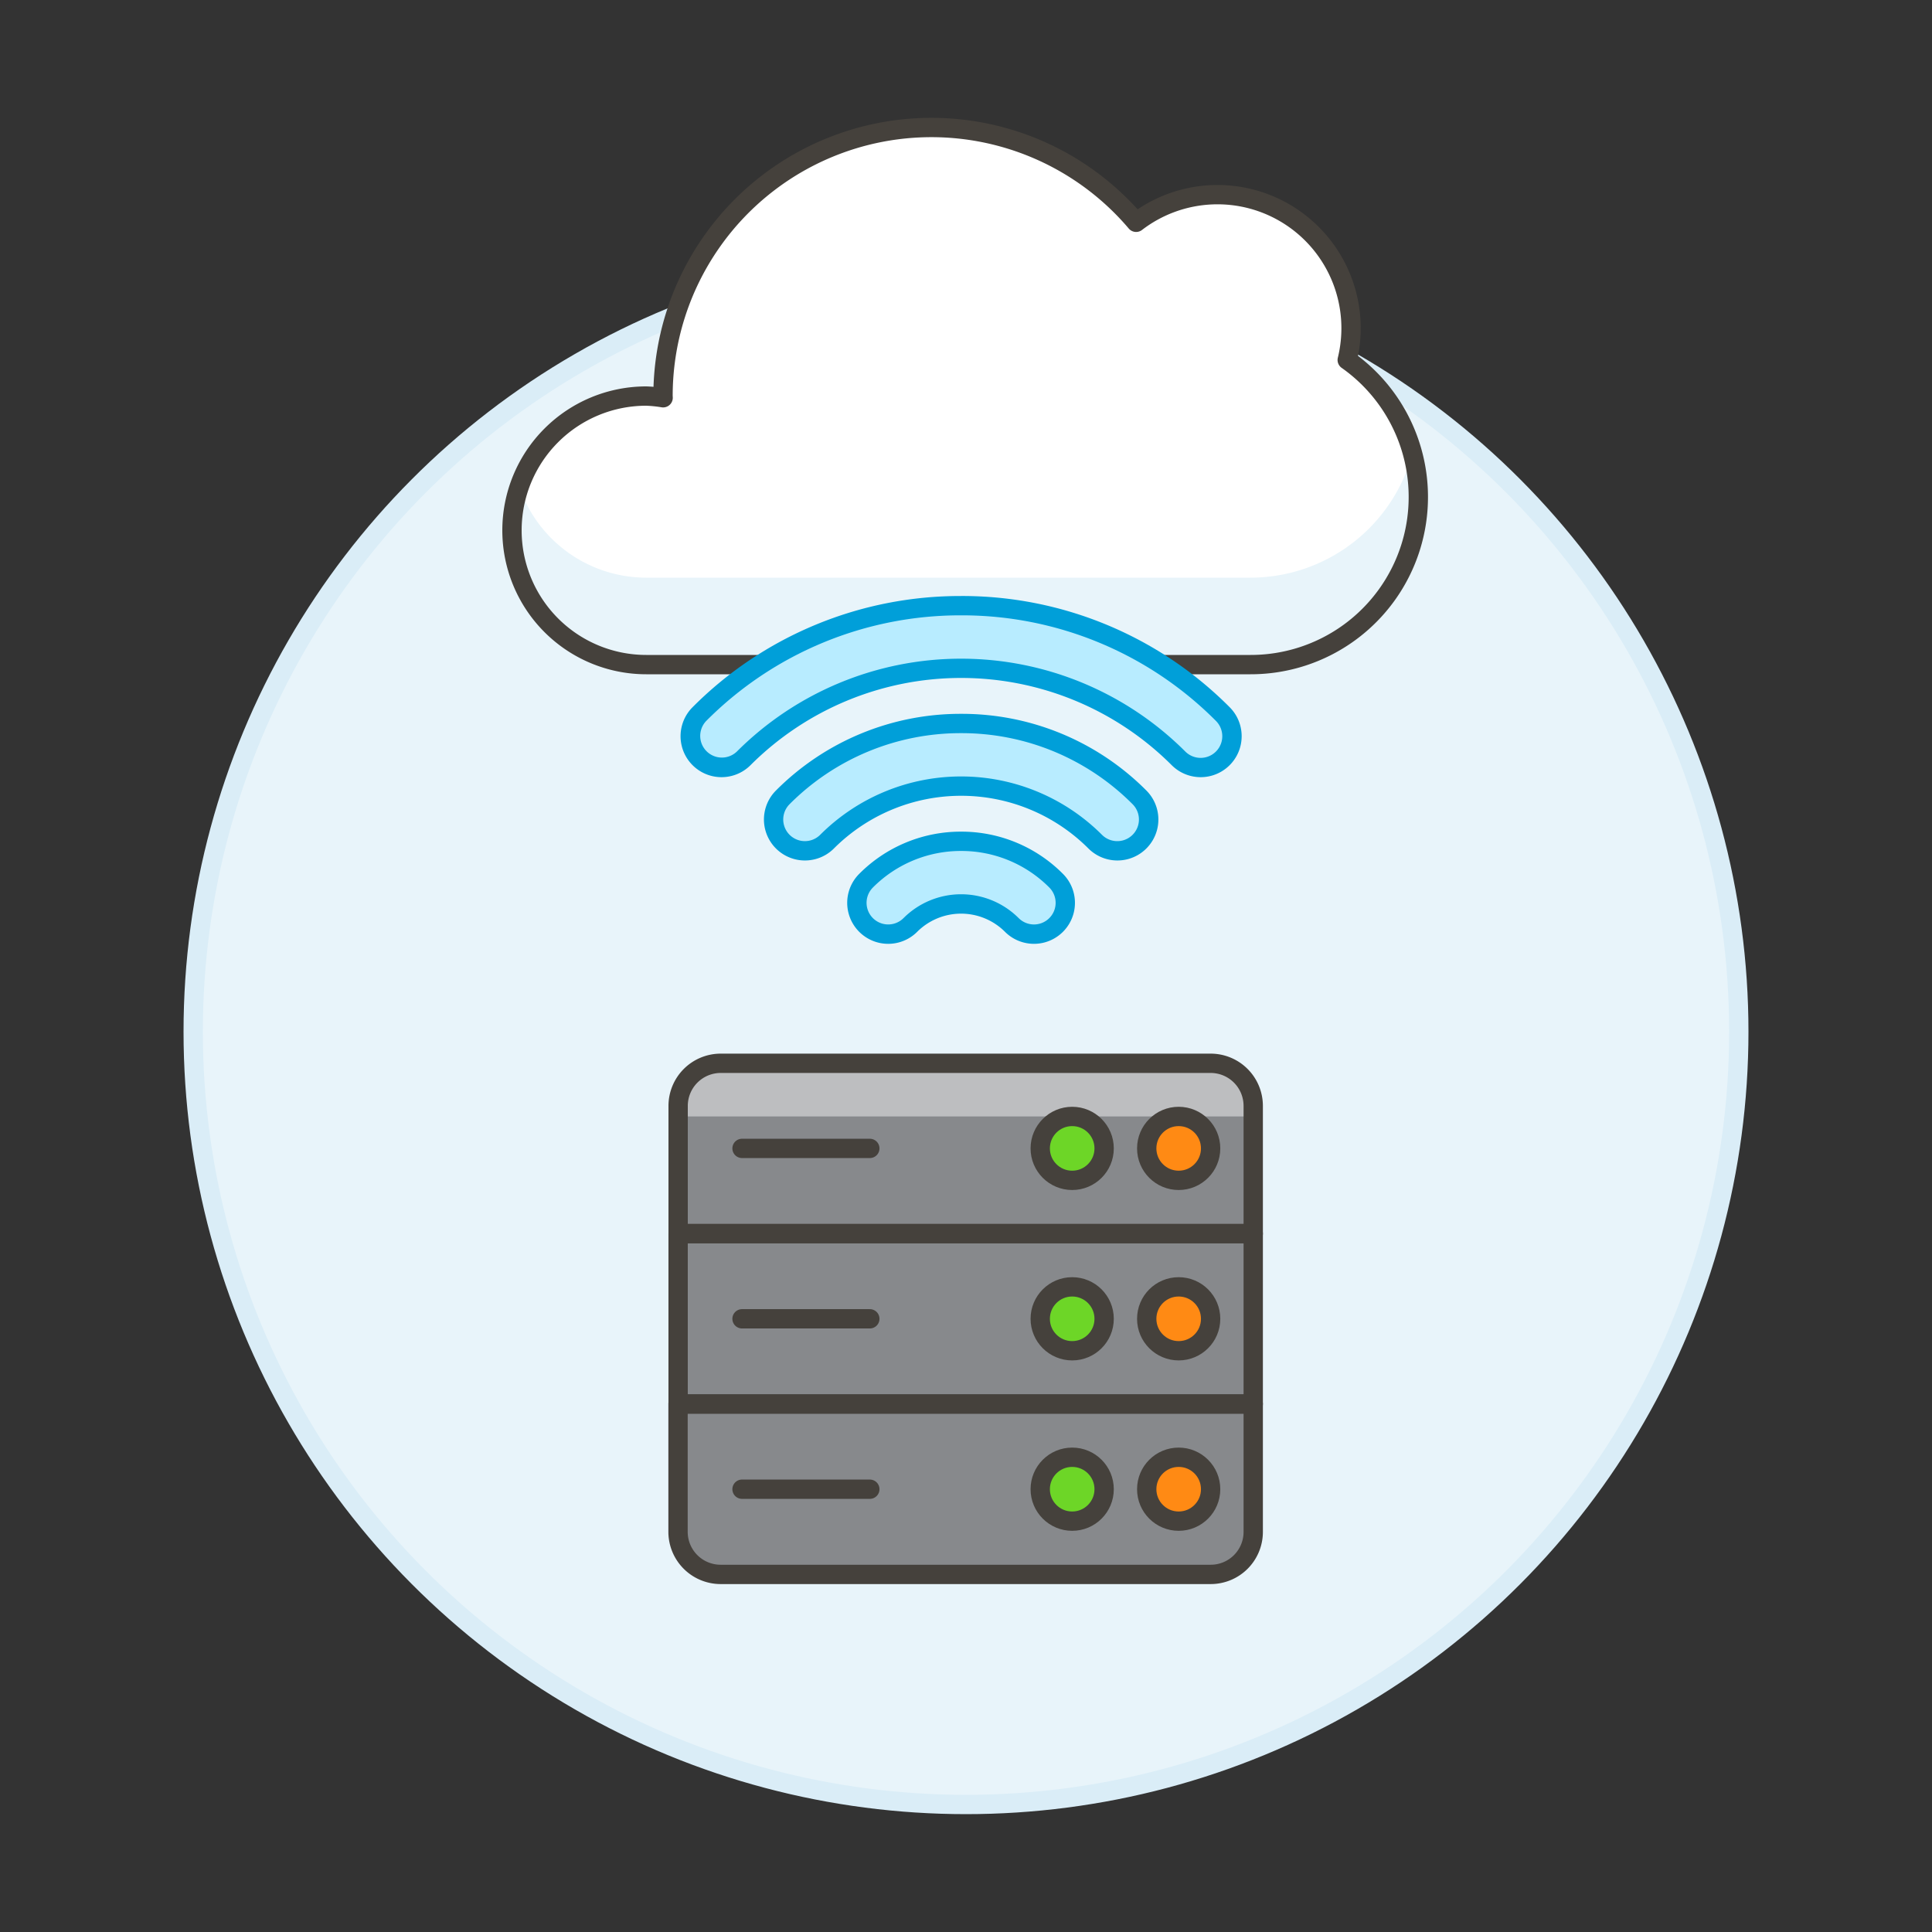 <svg xmlns="http://www.w3.org/2000/svg" viewBox="0 0 100 100"><rect x="0" y="0" width="100" height="100" fill="#333333" stroke="none"/><g class="nc-icon-wrapper"><defs/><ellipse class="a" cx="50.164" cy="79.414" rx="15.876" ry="1.654" fill="#45413c" opacity="0.15"/><circle class="b" cx="50" cy="53.4" r="40" fill="#e8f4fa" stroke="#daedf7" stroke-miterlimit="10"/><path class="c" d="M69.732 18.632a6.913 6.913 0 0 0-10.926-7.126A13.893 13.893 0 0 0 34.318 20.5c0 .03.005.058.005.088a6.793 6.793 0 0 0-.873-.088 6.95 6.95 0 0 0 0 13.9h31.275a8.675 8.675 0 0 0 5.007-15.768z" style="" fill="#fff"/><path class="d" d="M64.725 29.9H33.45a6.949 6.949 0 0 1-6.571-4.7 6.938 6.938 0 0 0 6.571 9.2h31.275a8.664 8.664 0 0 0 8.383-10.939 8.683 8.683 0 0 1-8.383 6.439z" style="" fill="#e8f4fa"/><path class="e" d="M69.732 18.632a6.913 6.913 0 0 0-10.926-7.126A13.893 13.893 0 0 0 34.318 20.5c0 .03.005.058.005.088a6.793 6.793 0 0 0-.873-.088 6.95 6.95 0 0 0 0 13.9h31.275a8.675 8.675 0 0 0 5.007-15.768z" fill="none" stroke="#45413c" stroke-linecap="round" stroke-linejoin="round"/><g><path class="f" d="M62.144 39.726A1.61 1.61 0 0 1 61 39.251a15.916 15.916 0 0 0-22.5 0 1.62 1.62 0 1 1-2.3-2.292 19.156 19.156 0 0 1 27.087 0 1.624 1.624 0 0 1 0 2.292 1.606 1.606 0 0 1-1.143.475z" style="" fill="#b8ecff"/><path class="g" d="M49.747 31.85a18.53 18.53 0 0 1 13.189 5.463 1.12 1.12 0 0 1-1.584 1.587 16.415 16.415 0 0 0-23.212 0 1.121 1.121 0 0 1-1.584-1.586 18.539 18.539 0 0 1 13.191-5.464m0-1a19.533 19.533 0 0 0-13.9 5.755 2.12 2.12 0 0 0 3 3 15.416 15.416 0 0 1 21.8 0 2.12 2.12 0 1 0 3-3 19.523 19.523 0 0 0-13.9-5.756z" style="" fill="#009fd9"/><path class="f" d="M57.831 44.037a1.606 1.606 0 0 1-1.146-.475 9.814 9.814 0 0 0-13.878 0 1.62 1.62 0 1 1-2.291-2.291 13.055 13.055 0 0 1 18.461 0 1.621 1.621 0 0 1-1.146 2.766z" style="" fill="#b8ecff"/><path class="g" d="M49.747 37.948a12.474 12.474 0 0 1 8.876 3.677 1.12 1.12 0 0 1-1.585 1.584 10.315 10.315 0 0 0-14.585 0 1.12 1.12 0 1 1-1.584-1.585 12.485 12.485 0 0 1 8.878-3.676m0-1a13.472 13.472 0 0 0-9.584 3.969 2.12 2.12 0 1 0 3 3 9.316 9.316 0 0 1 13.173 0 2.12 2.12 0 1 0 3-3 13.468 13.468 0 0 0-9.582-3.969z" style="" fill="#009fd9"/><g><path class="f" d="M45.975 48.35a1.62 1.62 0 0 1-1.147-2.765 6.952 6.952 0 0 1 9.837 0 1.62 1.62 0 1 1-2.292 2.29 3.712 3.712 0 0 0-5.253 0 1.61 1.61 0 0 1-1.145.475z" style="" fill="#b8ecff"/><path class="g" d="M49.747 44.046a6.41 6.41 0 0 1 4.565 1.892 1.12 1.12 0 1 1-1.586 1.583 4.215 4.215 0 0 0-5.96 0 1.12 1.12 0 0 1-1.585-1.583 6.411 6.411 0 0 1 4.566-1.892m0-1a7.4 7.4 0 0 0-5.274 2.185 2.121 2.121 0 0 0 3 3 3.215 3.215 0 0 1 4.545 0 2.12 2.12 0 0 0 3-3 7.4 7.4 0 0 0-5.272-2.185z" style="" fill="#009fd9"/></g></g><g><rect class="h" x="35.099" y="55.031" width="29.768" height="26.46" rx="2.205" style="" fill="#87898c"/><path class="i" d="M64.867 57.788H35.1v-.552a2.206 2.206 0 0 1 2.205-2.2h25.357a2.205 2.205 0 0 1 2.205 2.2z" style="" fill="#bdbec0"/><path class="e" d="M38.407 77.081h6.615" fill="none" stroke="#45413c" stroke-linecap="round" stroke-linejoin="round"/><path class="e" d="M38.407 68.261h6.615" fill="none" stroke="#45413c" stroke-linecap="round" stroke-linejoin="round"/><path class="e" d="M38.407 59.441h6.615" fill="none" stroke="#45413c" stroke-linecap="round" stroke-linejoin="round"/><circle class="j" cx="61.008" cy="59.441" r="1.654" stroke="#45413c" stroke-linecap="round" stroke-linejoin="round" fill="#ff8a14"/><circle class="k" cx="55.496" cy="59.441" r="1.654" stroke="#45413c" stroke-linecap="round" stroke-linejoin="round" fill="#6dd627"/><circle class="j" cx="61.008" cy="68.261" r="1.654" stroke="#45413c" stroke-linecap="round" stroke-linejoin="round" fill="#ff8a14"/><circle class="k" cx="55.496" cy="68.261" r="1.654" stroke="#45413c" stroke-linecap="round" stroke-linejoin="round" fill="#6dd627"/><circle class="j" cx="61.008" cy="77.081" r="1.654" stroke="#45413c" stroke-linecap="round" stroke-linejoin="round" fill="#ff8a14"/><circle class="k" cx="55.496" cy="77.081" r="1.654" stroke="#45413c" stroke-linecap="round" stroke-linejoin="round" fill="#6dd627"/><path class="e" d="M62.662 81.491H37.3a2.205 2.205 0 0 1-2.205-2.2v-6.62h29.772v6.615a2.2 2.2 0 0 1-2.205 2.205z" fill="none" stroke="#45413c" stroke-linecap="round" stroke-linejoin="round"/><path class="e" d="M35.099 63.851h29.768v8.82H35.099z" fill="none" stroke="#45413c" stroke-linecap="round" stroke-linejoin="round"/><path class="e" d="M64.867 63.851H35.1v-6.615a2.206 2.206 0 0 1 2.205-2.2h25.357a2.205 2.205 0 0 1 2.205 2.2z" fill="none" stroke="#45413c" stroke-linecap="round" stroke-linejoin="round"/></g></g></svg>